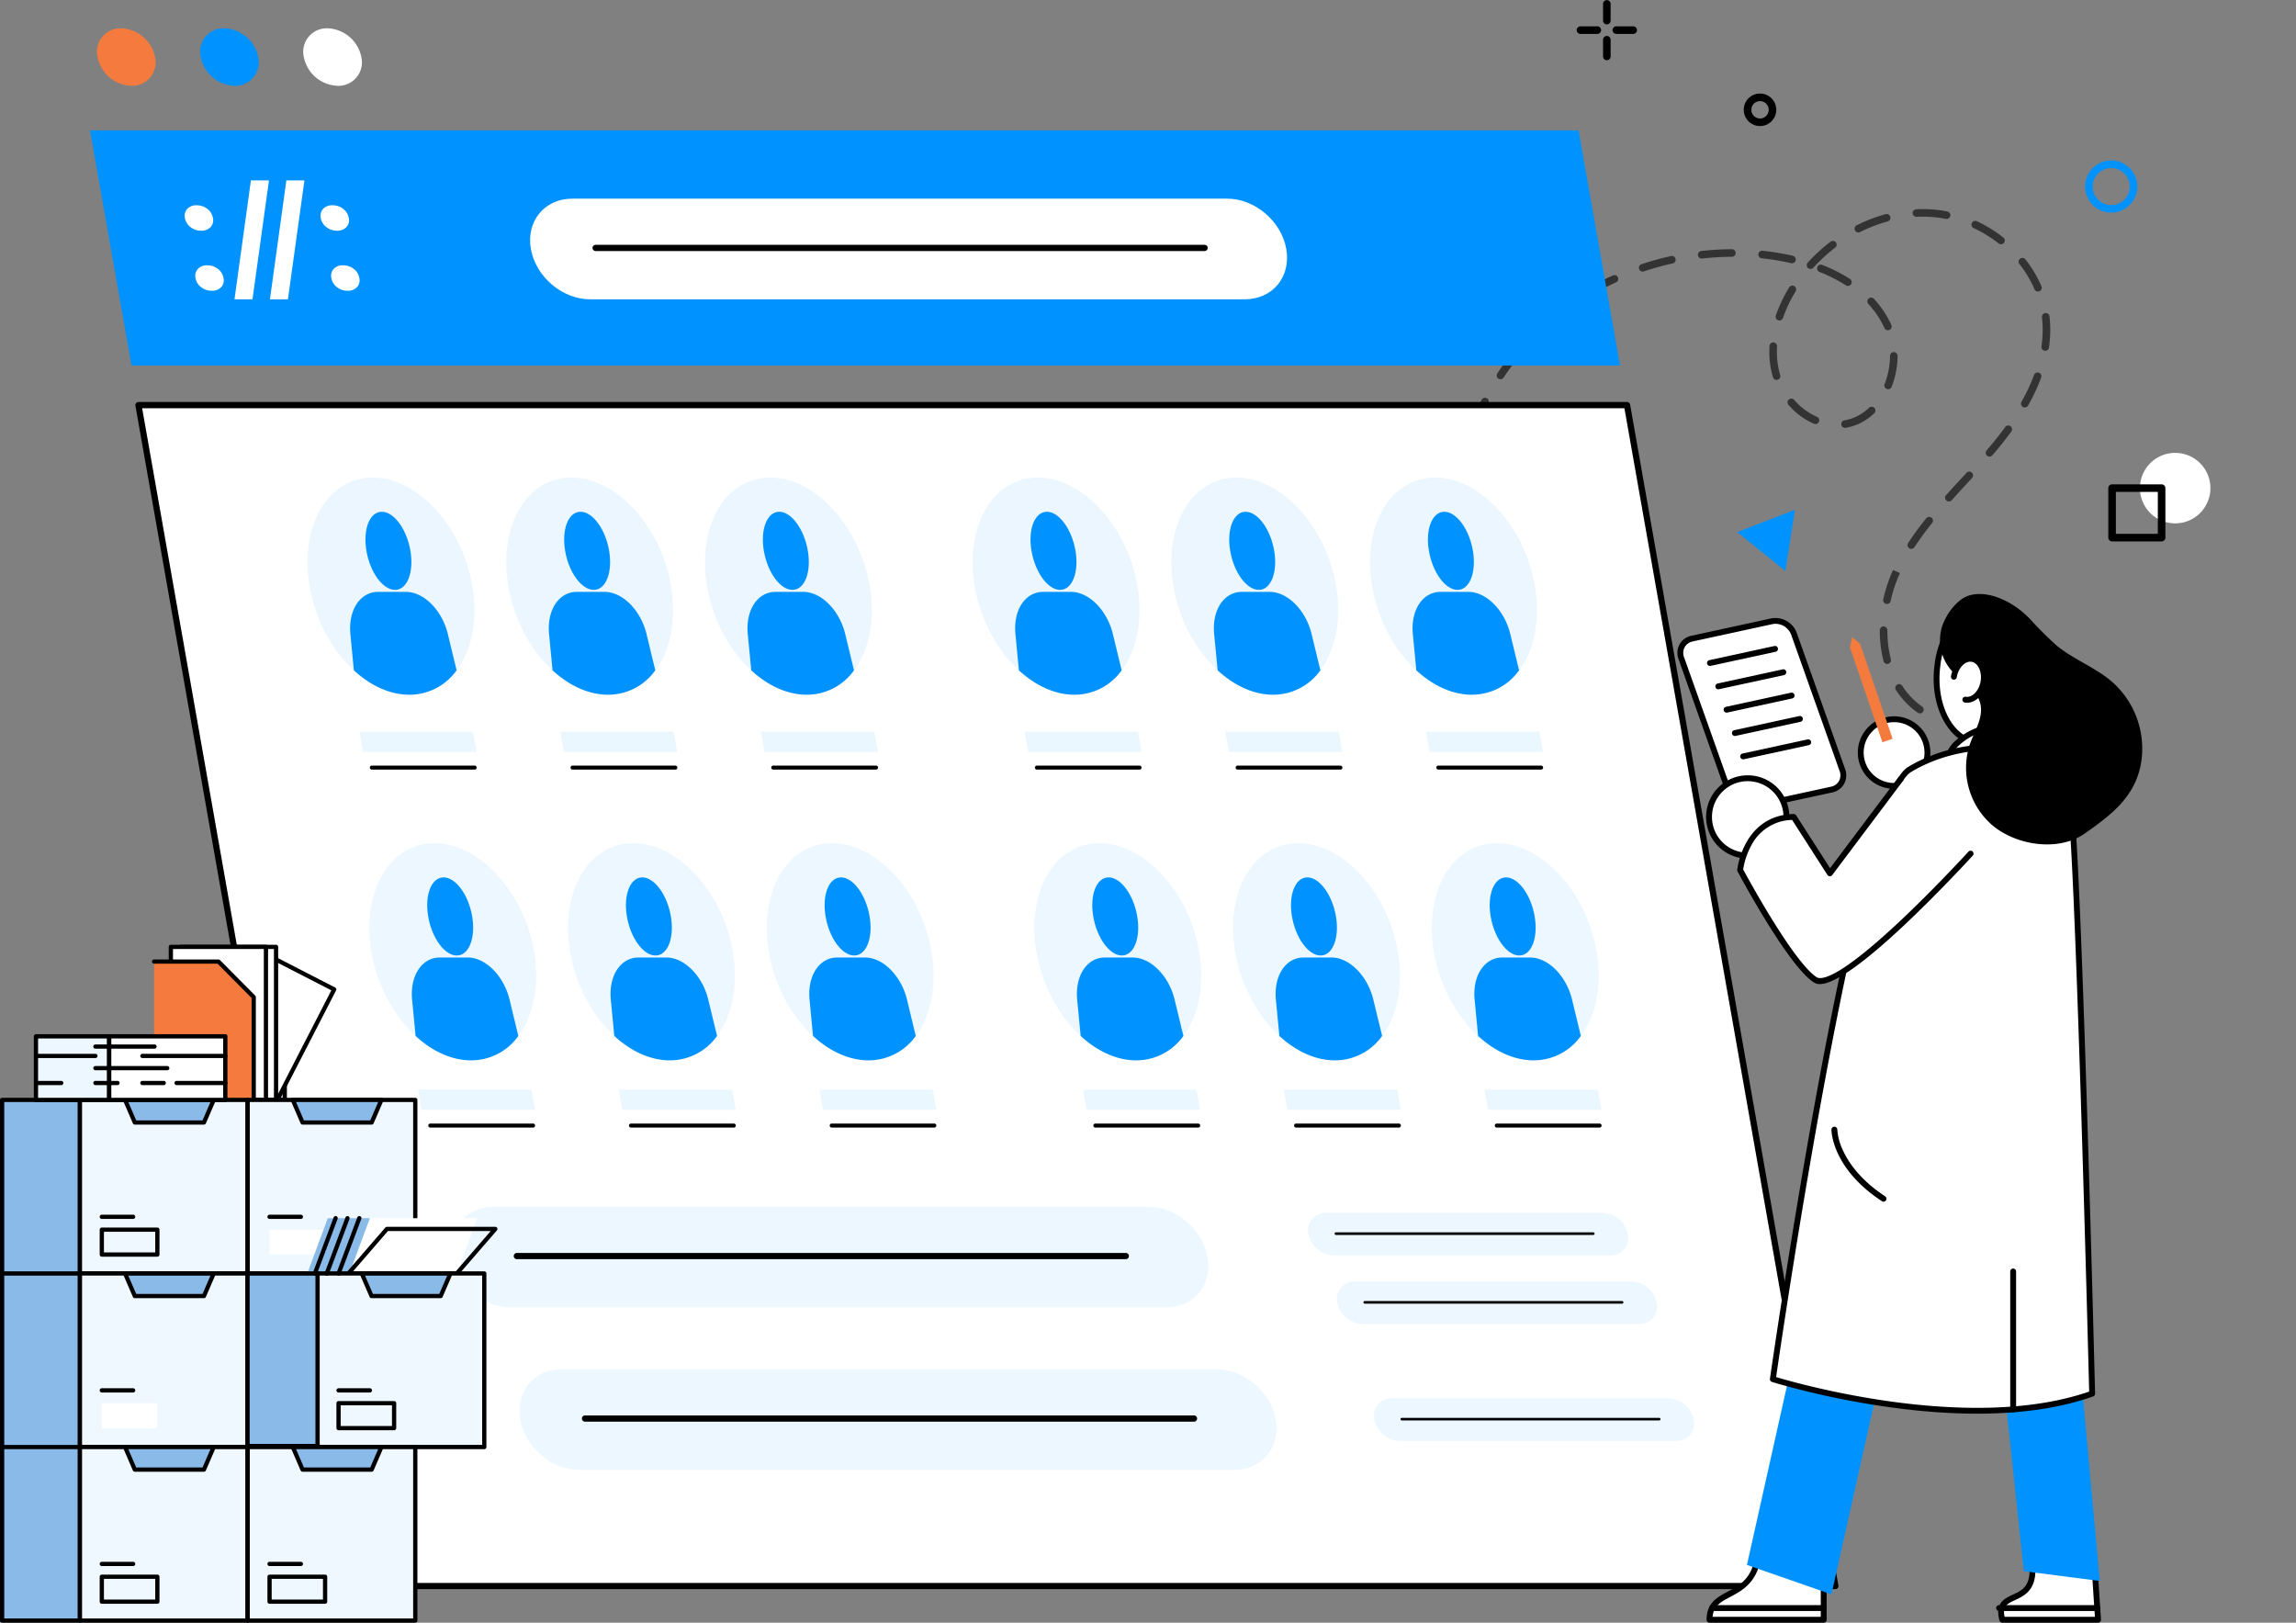 <svg id="p" xmlns="http://www.w3.org/2000/svg" xmlns:xlink="http://www.w3.org/1999/xlink" width="600" height="424" viewBox="0 0 600 424">
  <rect x="0" y="0" width="600" height="424" fill="#808080" stroke="none"/>
  <defs>
    <clipPath id="clip-path">
      <rect id="矩形_1118" data-name="矩形 1118" width="600" height="424" fill="none"/>
    </clipPath>
  </defs>
  <g id="组_504" data-name="组 504" clip-path="url(#clip-path)">
    <path id="路径_48498" data-name="路径 48498" d="M545.269,192.715a.982.982,0,0,1-.567-.18,21.372,21.372,0,0,1-5.7-5.947.989.989,0,0,1,1.663-1.073,19.371,19.371,0,0,0,5.176,5.4.989.989,0,0,1-.569,1.8M536.727,179.8a.99.99,0,0,1-.958-.745,32.422,32.422,0,0,1-.97-8.012v-.066a.989.989,0,0,1,1.978,0v.066a30.449,30.449,0,0,0,.909,7.523.989.989,0,0,1-.714,1.2,1.015,1.015,0,0,1-.246.031m-.063-15.682a1.1,1.1,0,0,1-.214-.023.99.99,0,0,1-.752-1.18,37.65,37.65,0,0,1,2.568-7.664l.908.39.892.427a35.828,35.828,0,0,0-2.437,7.274.991.991,0,0,1-.965.776M423.186,150.38a.99.99,0,0,1-.986-.936c-.068-1.258-.1-2.538-.1-3.81,0-1.394.041-2.809.123-4.208a.989.989,0,1,1,1.975.116c-.079,1.361-.119,2.737-.119,4.092,0,1.237.033,2.481.1,3.7a.991.991,0,0,1-.935,1.042h-.054m119.839-.65a.99.99,0,0,1-.828-1.529,79.469,79.469,0,0,1,4.729-6.461.989.989,0,1,1,1.541,1.24,77.8,77.8,0,0,0-4.612,6.3.987.987,0,0,1-.83.448m9.822-12.388a.988.988,0,0,1-.735-1.65c1.344-1.5,2.71-2.976,4.075-4.456l1.277-1.387a.989.989,0,0,1,1.456,1.338l-1.278,1.388c-1.36,1.476-2.72,2.951-4.059,4.44a.985.985,0,0,1-.736.327M424.1,134.615a1.158,1.158,0,0,1-.166-.013.991.991,0,0,1-.812-1.139,76.067,76.067,0,0,1,1.745-7.821.989.989,0,1,1,1.906.532,73.975,73.975,0,0,0-1.7,7.617.989.989,0,0,1-.974.824m139.379-9a.989.989,0,0,1-.751-1.633l.1-.121c1.739-2.02,3.345-4.041,4.768-6.007a.99.99,0,0,1,1.6,1.162c-1.456,2.009-3.1,4.075-4.876,6.141l-.1.115a.987.987,0,0,1-.751.344M428.341,119.4a.961.961,0,0,1-.363-.07.988.988,0,0,1-.556-1.283,76.956,76.956,0,0,1,3.337-7.284.989.989,0,0,1,1.753.916,75.012,75.012,0,0,0-3.251,7.1.989.989,0,0,1-.92.624m97.373-1.288a.99.99,0,0,1-.164-1.965,12.223,12.223,0,0,0,6.425-3.286.989.989,0,1,1,1.359,1.437,14.162,14.162,0,0,1-7.453,3.8,1.068,1.068,0,0,1-.167.015m-7.737-1a.974.974,0,0,1-.391-.081,18.761,18.761,0,0,1-6.657-4.937.989.989,0,0,1,1.492-1.3,16.788,16.788,0,0,0,5.947,4.419.989.989,0,0,1-.391,1.9m54.708-4.34a.989.989,0,0,1-.862-1.473,49.664,49.664,0,0,0,3.285-7.02.989.989,0,0,1,1.856.688,51.679,51.679,0,0,1-3.416,7.3.99.99,0,0,1-.863.5m-35.71-4.76a.971.971,0,0,1-.362-.07.989.989,0,0,1-.558-1.283,20.553,20.553,0,0,0,1.417-7.368.989.989,0,0,1,.989-.983h0a.988.988,0,0,1,.985.993,22.534,22.534,0,0,1-1.555,8.084.989.989,0,0,1-.92.627m-29.144-2.43a.988.988,0,0,1-.944-.7c-.1-.328-.195-.66-.277-.992a23.311,23.311,0,0,1-.677-5.634c0-.506.015-1.027.047-1.546a.989.989,0,0,1,1.975.118c-.03.481-.044.961-.044,1.428a21.36,21.36,0,0,0,.619,5.158c.074.295.156.591.247.884a.988.988,0,0,1-.945,1.281m-72.162-.175a.989.989,0,0,1-.821-1.538,73.5,73.5,0,0,1,4.81-6.413.989.989,0,1,1,1.516,1.271,71.168,71.168,0,0,0-4.68,6.24.988.988,0,0,1-.824.44m142.354-7.438a.975.975,0,0,1-.143-.011.989.989,0,0,1-.837-1.121,30.533,30.533,0,0,0,.32-4.366,28.608,28.608,0,0,0-.186-3.263.989.989,0,1,1,1.966-.228,30.5,30.5,0,0,1,.2,3.491A32.447,32.447,0,0,1,579,97.128a.989.989,0,0,1-.978.846M445.834,93.325a.989.989,0,0,1-.681-1.707q.327-.309.659-.618a70.811,70.811,0,0,1,5.468-4.56.989.989,0,0,1,1.189,1.58c-1.847,1.39-3.636,2.882-5.314,4.432-.214.2-.428.4-.639.6a.991.991,0,0,1-.682.273M536.9,92.6a.989.989,0,0,1-.9-.584l-.067-.148a23.742,23.742,0,0,0-4.129-6.138.989.989,0,0,1,1.455-1.34,25.711,25.711,0,0,1,4.47,6.648l.077.168a.988.988,0,0,1-.9,1.394m-28.342-2.554a.988.988,0,0,1-.935-1.313,38.188,38.188,0,0,1,3.48-7.323.989.989,0,1,1,1.69,1.028,36.166,36.166,0,0,0-3.3,6.943.988.988,0,0,1-.934.665M458.45,83.824a.989.989,0,0,1-.5-1.84,74.448,74.448,0,0,1,7.107-3.707.989.989,0,1,1,.821,1.8,73.088,73.088,0,0,0-6.919,3.608.994.994,0,0,1-.5.139m117.668-1.348a.99.99,0,0,1-.909-.6,29.238,29.238,0,0,0-3.919-6.546.99.99,0,1,1,1.554-1.225,31.267,31.267,0,0,1,4.183,6.992.987.987,0,0,1-.518,1.3.97.97,0,0,1-.39.081m-49.664-1.462a.985.985,0,0,1-.533-.158,40.594,40.594,0,0,0-6.879-3.488.989.989,0,1,1,.732-1.837,42.432,42.432,0,0,1,7.215,3.66.99.99,0,0,1-.534,1.823m-53.631-3.743a.989.989,0,0,1-.313-1.927,77.031,77.031,0,0,1,7.724-2.135.989.989,0,0,1,.427,1.932,74.8,74.8,0,0,0-7.525,2.079.982.982,0,0,1-.313.051m43.862-.688a.988.988,0,0,1-.733-1.652,44.341,44.341,0,0,1,5.954-5.467.989.989,0,1,1,1.2,1.572,42.432,42.432,0,0,0-5.687,5.222.988.988,0,0,1-.734.325M511.852,75.1a1.068,1.068,0,0,1-.223-.026q-.958-.221-1.915-.407c-1.9-.369-3.837-.66-5.771-.867a.989.989,0,1,1,.21-1.967c1.99.212,3.988.513,5.939.892.66.128,1.321.27,1.982.42a.99.99,0,0,1-.221,1.954m-23.6-1.235a.988.988,0,0,1-.109-1.97,75,75,0,0,1,8-.468h0a.989.989,0,0,1,0,1.979,72.678,72.678,0,0,0-7.791.455.933.933,0,0,1-.111.005m78.223-3.729a.981.981,0,0,1-.611-.212,33.585,33.585,0,0,0-6.531-4.02.989.989,0,1,1,.838-1.792,35.5,35.5,0,0,1,6.917,4.258.989.989,0,0,1-.613,1.766m-37.267-3.088a.989.989,0,0,1-.445-1.873,40.765,40.765,0,0,1,7.557-2.907.989.989,0,1,1,.521,1.908,38.815,38.815,0,0,0-7.19,2.766.975.975,0,0,1-.444.107m23.046-3.523a1.021,1.021,0,0,1-.194-.019,29.741,29.741,0,0,0-3.429-.479,33.535,33.535,0,0,0-4.205-.066.988.988,0,1,1-.094-1.974,35.165,35.165,0,0,1,4.457.069,31.7,31.7,0,0,1,3.657.51.989.989,0,0,1-.192,1.959" transform="translate(-43.56 -6.309)" fill="#333"/>
    <path id="路径_48501" data-name="路径 48501" d="M641.986,141.208a9.209,9.209,0,1,0-9.209,9.206,9.207,9.207,0,0,0,9.209-9.206" transform="translate(-64.352 -13.665)" fill="#fff"/>
    <path id="路径_48502" data-name="路径 48502" d="M628.28,156.081H615.34a.989.989,0,0,1-.989-.989V142.157a.989.989,0,0,1,.989-.989h12.94a.989.989,0,0,1,.989.989v12.935a.989.989,0,0,1-.989.989M616.329,154.1h10.962V143.146H616.329Z" transform="translate(-63.401 -14.613)"/>
    <path id="路径_48503" data-name="路径 48503" d="M512.372,35.761a4.247,4.247,0,1,1,4.248-4.247,4.253,4.253,0,0,1-4.248,4.247m0-6.516a2.269,2.269,0,1,0,2.27,2.269,2.272,2.272,0,0,0-2.27-2.269" transform="translate(-52.438 -2.823)"/>
    <path id="路径_48504" data-name="路径 48504" d="M614.413,60.4a6.815,6.815,0,1,1,6.817-6.815,6.824,6.824,0,0,1-6.817,6.815m0-11.652a4.837,4.837,0,1,0,4.838,4.837,4.843,4.843,0,0,0-4.838-4.837" transform="translate(-62.703 -4.842)" fill="#0092ff"/>
    <path id="路径_48505" data-name="路径 48505" d="M468.114,6.372a.989.989,0,0,1-.99-.989V.989a.99.99,0,0,1,1.979,0V5.383a.99.99,0,0,1-.989.989" transform="translate(-48.207)"/>
    <path id="路径_48506" data-name="路径 48506" d="M468.114,16.821a.989.989,0,0,1-.99-.989V11.438a.99.99,0,0,1,1.979,0v4.395a.99.99,0,0,1-.989.989" transform="translate(-48.207 -1.082)"/>
    <path id="路径_48507" data-name="路径 48507" d="M475.282,9.654h-4.4a.989.989,0,1,1,0-1.978h4.4a.989.989,0,1,1,0,1.978" transform="translate(-48.493 -0.795)"/>
    <path id="路径_48508" data-name="路径 48508" d="M464.834,9.654h-4.4a.989.989,0,1,1,0-1.978h4.4a.989.989,0,1,1,0,1.978" transform="translate(-47.415 -0.795)"/>
    <path id="路径_48509" data-name="路径 48509" d="M518.805,164.573,506.2,154.423l15.1-5.84Z" transform="translate(-52.239 -15.381)" fill="#0092ff"/>
    <path id="路径_48510" data-name="路径 48510" d="M483.77,426.648h-389L40.344,118.078h389Z" transform="translate(-4.164 -12.223)" fill="#fff"/>
    <path id="路径_48511" data-name="路径 48511" d="M483.677,427.363h-389a.81.81,0,0,1-.8-.668L39.455,118.125a.809.809,0,0,1,.8-.95h389a.81.81,0,0,1,.8.669l54.428,308.57a.808.808,0,0,1-.8.949M95.359,425.745H482.712L428.569,118.794H41.217Z" transform="translate(-4.07 -12.13)"/>
    <path id="路径_48512" data-name="路径 48512" d="M426.059,99.44h-389L26.223,37.991h389Z" transform="translate(-2.706 -3.933)" fill="#0092ff"/>
    <path id="路径_48513" data-name="路径 48513" d="M341.246,84.2h-171.1c-7.263,0-14.19-5.886-15.471-13.147S158.244,57.9,165.507,57.9h171.1c7.263,0,14.19,5.886,15.471,13.147S348.509,84.2,341.246,84.2" transform="translate(-15.941 -5.994)" fill="#fff"/>
    <path id="路径_48514" data-name="路径 48514" d="M43.438,15.764A9.353,9.353,0,0,0,34.6,8.251a6.132,6.132,0,0,0-6.191,7.513,9.354,9.354,0,0,0,8.841,7.513,6.131,6.131,0,0,0,6.19-7.513" transform="translate(-2.92 -0.854)" fill="#f57a3e"/>
    <path id="路径_48515" data-name="路径 48515" d="M73.494,15.764a9.353,9.353,0,0,0-8.84-7.513,6.131,6.131,0,0,0-6.19,7.513,9.353,9.353,0,0,0,8.84,7.513,6.131,6.131,0,0,0,6.19-7.513" transform="translate(-6.021 -0.854)" fill="#0092ff"/>
    <path id="路径_48516" data-name="路径 48516" d="M103.55,15.764a9.353,9.353,0,0,0-8.84-7.513,6.131,6.131,0,0,0-6.19,7.513,9.353,9.353,0,0,0,8.84,7.513,6.131,6.131,0,0,0,6.19-7.513" transform="translate(-9.123 -0.854)" fill="#fff"/>
    <path id="路径_48517" data-name="路径 48517" d="M56.949,59.831a4.423,4.423,0,0,1,2.781.934,3.761,3.761,0,0,1,1.464,2.389,2.627,2.627,0,0,1-.621,2.389,3.2,3.2,0,0,1-2.451.933,4.381,4.381,0,0,1-2.792-.943,3.787,3.787,0,0,1-1.452-2.379,2.649,2.649,0,0,1,.613-2.379,3.169,3.169,0,0,1,2.459-.944m2.768,15.69a4.424,4.424,0,0,1,2.781.933,3.76,3.76,0,0,1,1.464,2.389,2.628,2.628,0,0,1-.621,2.389,3.2,3.2,0,0,1-2.452.934,4.382,4.382,0,0,1-2.792-.944,3.781,3.781,0,0,1-1.452-2.379,2.647,2.647,0,0,1,.613-2.378,3.167,3.167,0,0,1,2.459-.944" transform="translate(-5.554 -6.194)" fill="#fff"/>
    <path id="路径_48518" data-name="路径 48518" d="M73.029,83.657h-4.7L72.62,52.572H77.34Z" transform="translate(-7.051 -5.442)" fill="#fff"/>
    <path id="路径_48519" data-name="路径 48519" d="M83.359,83.657h-4.7L82.95,52.572H87.67Z" transform="translate(-8.117 -5.442)" fill="#fff"/>
    <path id="路径_48520" data-name="路径 48520" d="M96.537,59.831a4.422,4.422,0,0,1,2.78.934,3.762,3.762,0,0,1,1.464,2.389,2.632,2.632,0,0,1-.621,2.389,3.2,3.2,0,0,1-2.451.933,4.382,4.382,0,0,1-2.793-.943,3.787,3.787,0,0,1-1.452-2.379,2.649,2.649,0,0,1,.613-2.379,3.171,3.171,0,0,1,2.46-.944M99.3,75.521a4.421,4.421,0,0,1,2.781.933,3.76,3.76,0,0,1,1.464,2.389,2.628,2.628,0,0,1-.621,2.389,3.2,3.2,0,0,1-2.452.934,4.384,4.384,0,0,1-2.792-.944,3.781,3.781,0,0,1-1.452-2.379,2.647,2.647,0,0,1,.613-2.378,3.167,3.167,0,0,1,2.459-.944" transform="translate(-9.64 -6.194)" fill="#fff"/>
    <path id="路径_48521" data-name="路径 48521" d="M332.586,72.979H173.5a.81.81,0,1,1,0-1.619H332.586a.81.81,0,1,1,0,1.619" transform="translate(-17.821 -7.387)"/>
    <path id="路径_48522" data-name="路径 48522" d="M132.687,167.563c-2.647-15.669-14.313-28.371-26.057-28.371s-19.119,12.7-16.472,28.371,14.313,28.371,26.057,28.371,19.119-12.7,16.472-28.371" transform="translate(-9.249 -14.409)" fill="#ebf6ff"/>
    <path id="路径_48523" data-name="路径 48523" d="M118.243,159.368c.952,5.637-.85,10.207-4.026,10.207s-6.522-4.57-7.474-10.207.85-10.207,4.026-10.207,6.522,4.57,7.474,10.207" transform="translate(-10.99 -15.441)" fill="#0092ff"/>
    <path id="路径_48524" data-name="路径 48524" d="M117.5,199.383a15.136,15.136,0,0,0,12.348-6.369l-2.285-9.459c-1.514-6.264-6.267-11.043-10.984-11.043h-7.237c-4.716,0-7.855,4.779-7.252,11.043l.91,9.459c4.333,3.981,9.409,6.369,14.5,6.369" transform="translate(-10.527 -17.858)" fill="#0092ff"/>
    <path id="路径_48525" data-name="路径 48525" d="M190.59,167.563c-2.647-15.669-14.313-28.371-26.057-28.371s-19.119,12.7-16.472,28.371,14.313,28.371,26.057,28.371,19.119-12.7,16.472-28.371" transform="translate(-15.224 -14.409)" fill="#ebf6ff"/>
    <path id="路径_48526" data-name="路径 48526" d="M176.147,159.368c.952,5.637-.85,10.207-4.026,10.207s-6.522-4.57-7.474-10.207.85-10.207,4.026-10.207,6.522,4.57,7.474,10.207" transform="translate(-16.965 -15.441)" fill="#0092ff"/>
    <path id="路径_48527" data-name="路径 48527" d="M175.4,199.383a15.139,15.139,0,0,0,12.349-6.369l-2.286-9.459c-1.514-6.264-6.267-11.043-10.984-11.043h-7.236c-4.717,0-7.856,4.779-7.253,11.043l.91,9.459c4.333,3.981,9.409,6.369,14.5,6.369" transform="translate(-16.503 -17.858)" fill="#0092ff"/>
    <path id="路径_48528" data-name="路径 48528" d="M248.494,167.563c-2.647-15.669-14.313-28.371-26.057-28.371s-19.119,12.7-16.472,28.371,14.313,28.371,26.057,28.371,19.119-12.7,16.472-28.371" transform="translate(-21.2 -14.409)" fill="#ebf6ff"/>
    <path id="路径_48529" data-name="路径 48529" d="M234.05,159.368c.952,5.637-.85,10.207-4.026,10.207s-6.522-4.57-7.474-10.207.85-10.207,4.026-10.207,6.522,4.57,7.474,10.207" transform="translate(-22.941 -15.441)" fill="#0092ff"/>
    <path id="路径_48530" data-name="路径 48530" d="M233.3,199.383a15.139,15.139,0,0,0,12.349-6.369l-2.286-9.459c-1.514-6.264-6.267-11.043-10.984-11.043h-7.237c-4.716,0-7.855,4.779-7.252,11.043l.91,9.459c4.333,3.981,9.409,6.369,14.5,6.369" transform="translate(-22.479 -17.858)" fill="#0092ff"/>
    <path id="路径_48531" data-name="路径 48531" d="M150.684,274.131c-2.647-15.669-14.313-28.371-26.057-28.371s-19.118,12.7-16.472,28.371S122.469,302.5,134.213,302.5s19.119-12.7,16.472-28.371" transform="translate(-11.106 -25.441)" fill="#ecf7ff"/>
    <path id="路径_48532" data-name="路径 48532" d="M136.24,265.936c.952,5.637-.85,10.207-4.026,10.207s-6.522-4.57-7.474-10.207.85-10.207,4.026-10.207,6.522,4.57,7.474,10.207" transform="translate(-12.847 -26.473)" fill="#0092ff"/>
    <path id="路径_48533" data-name="路径 48533" d="M135.491,305.951a15.139,15.139,0,0,0,12.349-6.37l-2.286-9.459c-1.514-6.264-6.267-11.043-10.984-11.043h-7.236c-4.717,0-7.856,4.779-7.253,11.043l.91,9.459c4.333,3.981,9.409,6.37,14.5,6.37" transform="translate(-12.385 -28.89)" fill="#0092ff"/>
    <path id="路径_48534" data-name="路径 48534" d="M208.587,274.131c-2.647-15.669-14.313-28.371-26.057-28.371s-19.119,12.7-16.472,28.371S180.372,302.5,192.116,302.5s19.119-12.7,16.472-28.371" transform="translate(-17.082 -25.441)" fill="#ecf7ff"/>
    <path id="路径_48535" data-name="路径 48535" d="M194.143,265.936c.952,5.637-.85,10.207-4.026,10.207s-6.522-4.57-7.474-10.207.85-10.207,4.026-10.207,6.522,4.57,7.474,10.207" transform="translate(-18.822 -26.473)" fill="#0092ff"/>
    <path id="路径_48536" data-name="路径 48536" d="M193.394,305.951a15.139,15.139,0,0,0,12.349-6.37l-2.286-9.459c-1.514-6.264-6.267-11.043-10.984-11.043h-7.236c-4.717,0-7.856,4.779-7.253,11.043l.91,9.459c4.333,3.981,9.409,6.37,14.5,6.37" transform="translate(-18.36 -28.89)" fill="#0092ff"/>
    <path id="路径_48537" data-name="路径 48537" d="M266.49,274.131c-2.647-15.669-14.313-28.371-26.057-28.371s-19.119,12.7-16.472,28.371S238.275,302.5,250.019,302.5s19.119-12.7,16.472-28.371" transform="translate(-23.057 -25.441)" fill="#ecf7ff"/>
    <path id="路径_48538" data-name="路径 48538" d="M252.047,265.936c.952,5.637-.851,10.207-4.027,10.207s-6.521-4.57-7.474-10.207.851-10.207,4.027-10.207,6.521,4.57,7.474,10.207" transform="translate(-24.798 -26.473)" fill="#0092ff"/>
    <path id="路径_48539" data-name="路径 48539" d="M251.3,305.951a15.139,15.139,0,0,0,12.349-6.37l-2.286-9.459c-1.514-6.264-6.267-11.043-10.984-11.043h-7.236c-4.717,0-7.856,4.779-7.253,11.043l.91,9.459c4.333,3.981,9.409,6.37,14.5,6.37" transform="translate(-24.336 -28.89)" fill="#0092ff"/>
    <path id="路径_48540" data-name="路径 48540" d="M135.332,218.519H105.7l-.928-5.264H134.4Z" transform="translate(-10.812 -22.076)" fill="#ebf7ff"/>
    <path id="路径_48541" data-name="路径 48541" d="M135.132,224.19H108.312a.524.524,0,1,1,0-1.047h26.821a.524.524,0,1,1,0,1.047" transform="translate(-11.124 -23.099)"/>
    <path id="路径_48542" data-name="路径 48542" d="M193.818,218.519H164.185l-.928-5.264H192.89Z" transform="translate(-16.848 -22.076)" fill="#ebf7ff"/>
    <path id="路径_48543" data-name="路径 48543" d="M193.618,224.19H166.8a.524.524,0,1,1,0-1.047h26.821a.524.524,0,1,1,0,1.047" transform="translate(-17.159 -23.099)"/>
    <path id="路径_48544" data-name="路径 48544" d="M252.3,218.519H222.671l-.928-5.264h29.634Z" transform="translate(-22.884 -22.076)" fill="#ebf7ff"/>
    <path id="路径_48545" data-name="路径 48545" d="M252.105,224.19H225.285a.524.524,0,1,1,0-1.047h26.821a.524.524,0,1,1,0,1.047" transform="translate(-23.195 -23.099)"/>
    <path id="路径_48546" data-name="路径 48546" d="M152.372,322.855H122.738l-.928-5.264h29.634Z" transform="translate(-12.571 -32.876)" fill="#ebf7ff"/>
    <path id="路径_48547" data-name="路径 48547" d="M152.172,328.526H125.352a.524.524,0,1,1,0-1.047h26.821a.524.524,0,1,1,0,1.047" transform="translate(-12.882 -33.9)"/>
    <path id="路径_48548" data-name="路径 48548" d="M210.858,322.855H181.224l-.928-5.264H209.93Z" transform="translate(-18.606 -32.876)" fill="#ebf7ff"/>
    <path id="路径_48549" data-name="路径 48549" d="M210.658,328.526H183.838a.524.524,0,1,1,0-1.047h26.821a.524.524,0,1,1,0,1.047" transform="translate(-18.918 -33.9)"/>
    <path id="路径_48550" data-name="路径 48550" d="M269.344,322.855H239.711l-.928-5.264h29.634Z" transform="translate(-24.642 -32.876)" fill="#ebf7ff"/>
    <path id="路径_48551" data-name="路径 48551" d="M269.145,328.526H242.324a.524.524,0,1,1,0-1.047h26.821a.524.524,0,0,1,0,1.047" transform="translate(-24.954 -33.9)"/>
    <path id="路径_48552" data-name="路径 48552" d="M326.485,167.563c-2.647-15.669-14.313-28.371-26.057-28.371s-19.119,12.7-16.472,28.371,14.313,28.371,26.057,28.371,19.119-12.7,16.472-28.371" transform="translate(-29.249 -14.409)" fill="#ebf6ff"/>
    <path id="路径_48553" data-name="路径 48553" d="M312.042,159.368c.952,5.637-.85,10.207-4.026,10.207s-6.522-4.57-7.474-10.207.849-10.207,4.026-10.207,6.522,4.57,7.474,10.207" transform="translate(-30.99 -15.441)" fill="#0092ff"/>
    <path id="路径_48554" data-name="路径 48554" d="M311.293,199.383a15.139,15.139,0,0,0,12.349-6.369l-2.286-9.459c-1.514-6.264-6.267-11.043-10.984-11.043h-7.236c-4.717,0-7.856,4.779-7.253,11.043l.91,9.459c4.333,3.981,9.409,6.369,14.5,6.369" transform="translate(-30.527 -17.858)" fill="#0092ff"/>
    <path id="路径_48555" data-name="路径 48555" d="M384.389,167.563c-2.647-15.669-14.313-28.371-26.057-28.371s-19.119,12.7-16.472,28.371,14.313,28.371,26.057,28.371,19.119-12.7,16.472-28.371" transform="translate(-35.224 -14.409)" fill="#ebf6ff"/>
    <path id="路径_48556" data-name="路径 48556" d="M369.945,159.368c.952,5.637-.85,10.207-4.026,10.207s-6.522-4.57-7.474-10.207.85-10.207,4.026-10.207,6.522,4.57,7.474,10.207" transform="translate(-36.965 -15.441)" fill="#0092ff"/>
    <path id="路径_48557" data-name="路径 48557" d="M369.2,199.383a15.139,15.139,0,0,0,12.349-6.369l-2.286-9.459c-1.514-6.264-6.267-11.043-10.984-11.043h-7.236c-4.717,0-7.856,4.779-7.253,11.043l.91,9.459c4.333,3.981,9.409,6.369,14.5,6.369" transform="translate(-36.503 -17.858)" fill="#0092ff"/>
    <path id="路径_48558" data-name="路径 48558" d="M442.292,167.563c-2.647-15.669-14.313-28.371-26.057-28.371s-19.119,12.7-16.472,28.371,14.313,28.371,26.057,28.371,19.119-12.7,16.471-28.371" transform="translate(-41.2 -14.409)" fill="#ebf6ff"/>
    <path id="路径_48559" data-name="路径 48559" d="M427.848,159.368c.952,5.637-.85,10.207-4.026,10.207s-6.521-4.57-7.474-10.207.85-10.207,4.026-10.207,6.522,4.57,7.474,10.207" transform="translate(-42.941 -15.441)" fill="#0092ff"/>
    <path id="路径_48560" data-name="路径 48560" d="M427.1,199.383a15.139,15.139,0,0,0,12.348-6.369l-2.286-9.459c-1.514-6.264-6.267-11.043-10.984-11.043h-7.236c-4.717,0-7.856,4.779-7.253,11.043l.91,9.459c4.333,3.981,9.409,6.369,14.5,6.369" transform="translate(-42.478 -17.858)" fill="#0092ff"/>
    <path id="路径_48561" data-name="路径 48561" d="M344.482,274.131c-2.647-15.669-14.313-28.371-26.057-28.371s-19.119,12.7-16.472,28.371S316.267,302.5,328.011,302.5s19.119-12.7,16.472-28.371" transform="translate(-31.106 -25.441)" fill="#ecf7ff"/>
    <path id="路径_48562" data-name="路径 48562" d="M330.038,265.936c.952,5.637-.85,10.207-4.026,10.207s-6.522-4.57-7.474-10.207.85-10.207,4.026-10.207,6.522,4.57,7.474,10.207" transform="translate(-32.847 -26.473)" fill="#0092ff"/>
    <path id="路径_48563" data-name="路径 48563" d="M329.29,305.951a15.139,15.139,0,0,0,12.348-6.37l-2.286-9.459c-1.514-6.264-6.267-11.043-10.984-11.043h-7.236c-4.717,0-7.856,4.779-7.253,11.043l.91,9.459c4.333,3.981,9.41,6.37,14.5,6.37" transform="translate(-32.384 -28.89)" fill="#0092ff"/>
    <path id="路径_48564" data-name="路径 48564" d="M402.385,274.131c-2.647-15.669-14.313-28.371-26.057-28.371s-19.119,12.7-16.472,28.371S374.17,302.5,385.914,302.5s19.119-12.7,16.472-28.371" transform="translate(-37.081 -25.441)" fill="#ecf7ff"/>
    <path id="路径_48565" data-name="路径 48565" d="M387.941,265.936c.952,5.637-.85,10.207-4.026,10.207s-6.522-4.57-7.474-10.207.85-10.207,4.026-10.207,6.522,4.57,7.474,10.207" transform="translate(-38.822 -26.473)" fill="#0092ff"/>
    <path id="路径_48566" data-name="路径 48566" d="M387.193,305.951a15.139,15.139,0,0,0,12.349-6.37l-2.286-9.459c-1.514-6.264-6.267-11.043-10.984-11.043h-7.236c-4.717,0-7.856,4.779-7.253,11.043l.91,9.459c4.333,3.981,9.409,6.37,14.5,6.37" transform="translate(-38.36 -28.89)" fill="#0092ff"/>
    <path id="路径_48567" data-name="路径 48567" d="M460.289,274.131c-2.647-15.669-14.313-28.371-26.057-28.371s-19.119,12.7-16.472,28.371S432.074,302.5,443.818,302.5s19.119-12.7,16.471-28.371" transform="translate(-43.057 -25.441)" fill="#ecf7ff"/>
    <path id="路径_48568" data-name="路径 48568" d="M445.845,265.936c.952,5.637-.85,10.207-4.026,10.207s-6.521-4.57-7.474-10.207.85-10.207,4.026-10.207,6.521,4.57,7.474,10.207" transform="translate(-44.798 -26.473)" fill="#0092ff"/>
    <path id="路径_48569" data-name="路径 48569" d="M445.1,305.951a15.139,15.139,0,0,0,12.349-6.37l-2.286-9.459c-1.514-6.264-6.267-11.043-10.984-11.043h-7.237c-4.716,0-7.855,4.779-7.252,11.043l.91,9.459c4.333,3.981,9.409,6.37,14.5,6.37" transform="translate(-44.336 -28.89)" fill="#0092ff"/>
    <path id="路径_48570" data-name="路径 48570" d="M329.13,218.519H299.5l-.928-5.264H328.2Z" transform="translate(-30.812 -22.076)" fill="#ebf7ff"/>
    <path id="路径_48571" data-name="路径 48571" d="M328.931,224.19H302.111a.524.524,0,1,1,0-1.047h26.821a.524.524,0,0,1,0,1.047" transform="translate(-31.123 -23.099)"/>
    <path id="路径_48572" data-name="路径 48572" d="M387.617,218.519H357.983l-.928-5.264h29.634Z" transform="translate(-36.848 -22.076)" fill="#ebf7ff"/>
    <path id="路径_48573" data-name="路径 48573" d="M387.417,224.19H360.6a.524.524,0,1,1,0-1.047h26.821a.524.524,0,1,1,0,1.047" transform="translate(-37.159 -23.099)"/>
    <path id="路径_48574" data-name="路径 48574" d="M446.1,218.519H416.469l-.928-5.264h29.634Z" transform="translate(-42.884 -22.076)" fill="#ebf7ff"/>
    <path id="路径_48575" data-name="路径 48575" d="M445.9,224.19H419.083a.524.524,0,1,1,0-1.047H445.9a.524.524,0,1,1,0,1.047" transform="translate(-43.195 -23.099)"/>
    <path id="路径_48576" data-name="路径 48576" d="M346.17,322.855H316.536l-.928-5.264h29.634Z" transform="translate(-32.571 -32.876)" fill="#ebf7ff"/>
    <path id="路径_48577" data-name="路径 48577" d="M345.97,328.526H319.15a.524.524,0,1,1,0-1.047H345.97a.524.524,0,1,1,0,1.047" transform="translate(-32.882 -33.9)"/>
    <path id="路径_48578" data-name="路径 48578" d="M404.656,322.855H375.023l-.928-5.264h29.634Z" transform="translate(-38.606 -32.876)" fill="#ebf7ff"/>
    <path id="路径_48579" data-name="路径 48579" d="M404.456,328.526H377.636a.524.524,0,1,1,0-1.047h26.821a.524.524,0,1,1,0,1.047" transform="translate(-38.918 -33.9)"/>
    <path id="路径_48580" data-name="路径 48580" d="M463.143,322.855H433.509l-.928-5.264h29.634Z" transform="translate(-44.642 -32.876)" fill="#ebf7ff"/>
    <path id="路径_48581" data-name="路径 48581" d="M462.943,328.526H436.123a.524.524,0,1,1,0-1.047h26.821a.524.524,0,1,1,0,1.047" transform="translate(-44.954 -33.9)"/>
    <path id="路径_48582" data-name="路径 48582" d="M318.293,378.033h-171.1c-7.263,0-14.19-5.886-15.471-13.147s3.569-13.147,10.832-13.147h171.1c7.263,0,14.19,5.886,15.471,13.147s-3.569,13.147-10.832,13.147" transform="translate(-13.572 -36.411)" fill="#ecf7ff"/>
    <path id="路径_48583" data-name="路径 48583" d="M309.633,366.813H150.547a.81.81,0,1,1,0-1.619H309.633a.81.81,0,1,1,0,1.619" transform="translate(-15.453 -37.804)"/>
    <path id="路径_48584" data-name="路径 48584" d="M338.154,425.394h-171.1c-7.263,0-14.19-5.886-15.471-13.147s3.569-13.147,10.832-13.147h171.1c7.263,0,14.19,5.886,15.471,13.147s-3.569,13.147-10.832,13.147" transform="translate(-15.622 -41.314)" fill="#ecf7ff"/>
    <path id="路径_48585" data-name="路径 48585" d="M329.495,414.174H170.409a.81.81,0,1,1,0-1.619H329.495a.81.81,0,1,1,0,1.619" transform="translate(-17.503 -42.707)"/>
    <path id="路径_48586" data-name="路径 48586" d="M460.151,364.612H387.827a6.92,6.92,0,0,1-6.539-5.557,4.535,4.535,0,0,1,4.579-5.557H458.19a6.921,6.921,0,0,1,6.54,5.557,4.535,4.535,0,0,1-4.579,5.557" transform="translate(-39.34 -36.593)" fill="#ecf7ff"/>
    <path id="路径_48587" data-name="路径 48587" d="M456.491,359.869H389.247a.342.342,0,1,1,0-.684h67.245a.342.342,0,1,1,0,.684" transform="translate(-40.135 -37.182)"/>
    <path id="路径_48588" data-name="路径 48588" d="M468.547,384.631H396.224a6.919,6.919,0,0,1-6.539-5.557,4.535,4.535,0,0,1,4.579-5.557h72.323a6.92,6.92,0,0,1,6.539,5.557,4.536,4.536,0,0,1-4.579,5.557" transform="translate(-40.206 -38.666)" fill="#ecf7ff"/>
    <path id="路径_48589" data-name="路径 48589" d="M464.886,379.888H397.642a.342.342,0,1,1,0-.684h67.245a.342.342,0,1,1,0,.684" transform="translate(-41.001 -39.255)"/>
    <path id="路径_48590" data-name="路径 48590" d="M479.357,418.68H407.033a6.919,6.919,0,0,1-6.539-5.557,4.535,4.535,0,0,1,4.579-5.557H477.4a6.92,6.92,0,0,1,6.539,5.557,4.535,4.535,0,0,1-4.579,5.557" transform="translate(-41.322 -42.19)" fill="#ecf7ff"/>
    <path id="路径_48591" data-name="路径 48591" d="M475.7,413.938H408.452a.342.342,0,1,1,0-.684H475.7a.342.342,0,1,1,0,.684" transform="translate(-42.117 -42.779)"/>
    <path id="路径_48592" data-name="路径 48592" d="M79.984,316.416H53.934V280.27h16.84l9.21,9.279Z" transform="translate(-5.566 -29.013)" fill="#d8e5f3"/>
    <path id="路径_48593" data-name="路径 48593" d="M79.92,316.906H53.87a.555.555,0,0,1-.554-.554V280.206a.554.554,0,0,1,.554-.554H70.709a.554.554,0,0,1,.394.164l9.21,9.279a.554.554,0,0,1,.161.39v26.868a.555.555,0,0,1-.554.554m-25.5-1.108H79.366V289.713l-8.887-8.953H54.424Z" transform="translate(-5.502 -28.949)"/>
    <rect id="矩形_1103" data-name="矩形 1103" width="31.599" height="21.331" transform="matrix(0.457, -0.889, 0.889, 0.457, 53.91, 276.878)" fill="#fff"/>
    <path id="路径_48594" data-name="路径 48594" d="M79.017,315.845a.558.558,0,0,1-.253-.061L59.8,306.034a.554.554,0,0,1-.239-.746l14.453-28.1a.554.554,0,0,1,.746-.239l18.967,9.75a.556.556,0,0,1,.239.746l-14.454,28.1a.554.554,0,0,1-.493.3M60.8,305.3l17.982,9.243,13.946-27.111L74.743,278.19Z" transform="translate(-6.14 -28.663)"/>
    <rect id="矩形_1104" data-name="矩形 1104" width="24.849" height="39.991" transform="translate(47.29 247.412)" fill="#fff"/>
    <path id="路径_48595" data-name="路径 48595" d="M77.518,316.462H52.668a.554.554,0,0,1-.554-.554V275.917a.554.554,0,0,1,.554-.554H77.518a.554.554,0,0,1,.553.554v39.991a.554.554,0,0,1-.553.554m-24.3-1.108H76.963V276.47H53.222Z" transform="translate(-5.378 -28.505)"/>
    <rect id="矩形_1105" data-name="矩形 1105" width="24.849" height="39.991" transform="translate(44.649 247.412)" fill="#fff"/>
    <path id="路径_48596" data-name="路径 48596" d="M74.573,316.462H49.723a.554.554,0,0,1-.554-.554V275.917a.554.554,0,0,1,.554-.554H74.573a.554.554,0,0,1,.554.554v39.991a.554.554,0,0,1-.554.554m-24.3-1.108H74.019V276.47H50.277Z" transform="translate(-5.074 -28.505)"/>
    <path id="路径_48597" data-name="路径 48597" d="M70.935,316.416H44.885V280.27h16.84l9.21,9.279Z" transform="translate(-4.632 -29.013)" fill="#f57a3e"/>
    <path id="路径_48598" data-name="路径 48598" d="M70.872,316.906a.554.554,0,0,1-.554-.554V289.713L61.43,280.76H44.821a.554.554,0,0,1,0-1.107h16.84a.553.553,0,0,1,.393.163l9.211,9.279a.555.555,0,0,1,.161.39v26.867a.555.555,0,0,1-.554.554" transform="translate(-4.568 -28.949)"/>
    <rect id="矩形_1106" data-name="矩形 1106" width="20.336" height="136.043" transform="translate(0.553 287.403)" fill="#8abae7"/>
    <path id="路径_48599" data-name="路径 48599" d="M20.889,457.123H.554A.554.554,0,0,1,0,456.569V320.526a.554.554,0,0,1,.554-.554H20.889a.554.554,0,0,1,.554.554V456.569a.554.554,0,0,1-.554.554M1.108,456.015H20.336V321.08H1.108Z" transform="translate(0 -33.123)"/>
    <rect id="矩形_1107" data-name="矩形 1107" width="43.8" height="45.348" transform="translate(20.889 287.403)" fill="#eff8ff"/>
    <path id="路径_48600" data-name="路径 48600" d="M67.029,366.428h-43.8a.554.554,0,0,1-.554-.554V320.526a.554.554,0,0,1,.554-.554h43.8a.554.554,0,0,1,.554.554v45.348a.554.554,0,0,1-.554.554M23.783,365.32H66.475V321.08H23.783Z" transform="translate(-2.34 -33.123)"/>
    <path id="路径_48601" data-name="路径 48601" d="M57.053,326.489H38.992l-2.552-5.9H59.606Z" transform="translate(-3.761 -33.187)" fill="#8abae7"/>
    <path id="路径_48602" data-name="路径 48602" d="M56.99,326.98H38.929a.555.555,0,0,1-.508-.334l-2.552-5.9a.554.554,0,0,1,.508-.774H59.542a.554.554,0,0,1,.508.774l-2.552,5.9a.555.555,0,0,1-.508.334m-17.7-1.108H56.626L58.7,321.08H37.22Z" transform="translate(-3.697 -33.123)"/>
    <path id="路径_48603" data-name="路径 48603" d="M44.12,365.4H29.606a.555.555,0,0,1-.554-.554v-6.51a.554.554,0,0,1,.554-.554H44.12a.554.554,0,0,1,.553.554v6.51a.554.554,0,0,1-.553.554m-13.96-1.108H43.566v-5.4H30.16Z" transform="translate(-2.998 -37.037)"/>
    <path id="路径_48604" data-name="路径 48604" d="M37.793,355.152H29.606a.554.554,0,1,1,0-1.108h8.187a.554.554,0,1,1,0,1.108" transform="translate(-2.998 -36.65)"/>
    <rect id="矩形_1108" data-name="矩形 1108" width="43.8" height="45.348" transform="translate(64.723 287.403)" fill="#eff8ff"/>
    <path id="路径_48605" data-name="路径 48605" d="M115.907,366.428h-43.8a.554.554,0,0,1-.554-.554V320.526a.554.554,0,0,1,.554-.554h43.8a.554.554,0,0,1,.553.554v45.348a.554.554,0,0,1-.553.554M72.661,365.32h42.691V321.08H72.661Z" transform="translate(-7.384 -33.123)"/>
    <path id="路径_48606" data-name="路径 48606" d="M105.931,326.489H87.869l-2.552-5.9h23.166Z" transform="translate(-8.805 -33.187)" fill="#8abae7"/>
    <path id="路径_48607" data-name="路径 48607" d="M105.867,326.98H87.806a.555.555,0,0,1-.508-.334l-2.552-5.9a.554.554,0,0,1,.508-.774h23.166a.554.554,0,0,1,.508.774l-2.552,5.9a.555.555,0,0,1-.508.334m-17.7-1.108H105.5l2.073-4.792H86.1Z" transform="translate(-8.741 -33.123)"/>
    <rect id="矩形_1109" data-name="矩形 1109" width="14.514" height="6.51" transform="translate(70.441 321.296)" fill="#fff"/>
    <path id="路径_48608" data-name="路径 48608" d="M86.671,355.152H78.484a.554.554,0,1,1,0-1.108h8.187a.554.554,0,1,1,0,1.108" transform="translate(-8.042 -36.65)"/>
    <rect id="矩形_1110" data-name="矩形 1110" width="43.8" height="45.348" transform="translate(20.889 332.751)" fill="#eff8ff"/>
    <path id="路径_48609" data-name="路径 48609" d="M67.029,417.012h-43.8a.555.555,0,0,1-.554-.554V371.11a.555.555,0,0,1,.554-.554h43.8a.555.555,0,0,1,.554.554v45.348a.555.555,0,0,1-.554.554M23.783,415.9H66.475v-44.24H23.783Z" transform="translate(-2.34 -38.359)"/>
    <path id="路径_48610" data-name="路径 48610" d="M57.053,377.073H38.992l-2.552-5.9H59.606Z" transform="translate(-3.761 -38.423)" fill="#8abae7"/>
    <path id="路径_48611" data-name="路径 48611" d="M56.99,377.564H38.929a.555.555,0,0,1-.508-.334l-2.552-5.9a.554.554,0,0,1,.508-.774H59.542a.554.554,0,0,1,.508.774l-2.552,5.9a.555.555,0,0,1-.508.334m-17.7-1.108H56.626l2.073-4.792H37.219Z" transform="translate(-3.697 -38.359)"/>
    <rect id="矩形_1111" data-name="矩形 1111" width="14.514" height="6.51" transform="translate(26.608 366.644)" fill="#fff"/>
    <path id="路径_48612" data-name="路径 48612" d="M37.793,405.736H29.606a.554.554,0,1,1,0-1.108h8.187a.554.554,0,1,1,0,1.108" transform="translate(-2.998 -41.886)"/>
    <path id="路径_48613" data-name="路径 48613" d="M129.841,369.506H101.519l5.355-14.446h28.321Z" transform="translate(-10.477 -36.755)" fill="#fff"/>
    <path id="路径_48614" data-name="路径 48614" d="M100.548,369.506h-11l5.355-14.446h11Z" transform="translate(-9.242 -36.755)" fill="#8abae7"/>
    <path id="路径_48615" data-name="路径 48615" d="M129.777,370.321H101.455a.554.554,0,0,1-.419-.916l10.074-11.634a.556.556,0,0,1,.419-.192h28.322a.554.554,0,0,1,.419.917L130.2,370.129a.553.553,0,0,1-.419.192m-27.109-1.108h26.856l9.114-10.526H111.782Z" transform="translate(-10.413 -37.016)"/>
    <rect id="矩形_1112" data-name="矩形 1112" width="43.8" height="45.348" transform="translate(82.755 332.751)" fill="#eff8ff"/>
    <path id="路径_48616" data-name="路径 48616" d="M136.014,417.012h-43.8a.554.554,0,0,1-.553-.554V371.11a.554.554,0,0,1,.553-.554h43.8a.555.555,0,0,1,.554.554v45.348a.555.555,0,0,1-.554.554M92.769,415.9H135.46v-44.24H92.769Z" transform="translate(-9.459 -38.359)"/>
    <path id="路径_48617" data-name="路径 48617" d="M126.038,377.073H107.978l-2.553-5.9h23.166Z" transform="translate(-10.88 -38.423)" fill="#8abae7"/>
    <path id="路径_48618" data-name="路径 48618" d="M125.975,377.564H107.914a.555.555,0,0,1-.508-.334l-2.552-5.9a.554.554,0,0,1,.508-.774h23.166a.554.554,0,0,1,.508.774l-2.552,5.9a.555.555,0,0,1-.508.334m-17.7-1.108h17.333l2.072-4.792H106.2Z" transform="translate(-10.816 -38.359)"/>
    <path id="路径_48619" data-name="路径 48619" d="M113.105,415.981H98.591a.554.554,0,0,1-.554-.554v-6.51a.555.555,0,0,1,.554-.554h14.514a.554.554,0,0,1,.553.554v6.51a.554.554,0,0,1-.553.554m-13.96-1.108h13.405v-5.4H99.145Z" transform="translate(-10.117 -42.273)"/>
    <path id="路径_48620" data-name="路径 48620" d="M106.778,405.736H98.591a.554.554,0,1,1,0-1.108h8.187a.554.554,0,1,1,0,1.108" transform="translate(-10.117 -41.886)"/>
    <rect id="矩形_1113" data-name="矩形 1113" width="43.8" height="45.348" transform="translate(20.889 378.098)" fill="#eff8ff"/>
    <path id="路径_48621" data-name="路径 48621" d="M67.029,467.6h-43.8a.554.554,0,0,1-.554-.554V421.694a.554.554,0,0,1,.554-.554h43.8a.554.554,0,0,1,.554.554v45.348a.554.554,0,0,1-.554.554m-43.246-1.108H66.475v-44.24H23.783Z" transform="translate(-2.34 -43.596)"/>
    <path id="路径_48622" data-name="路径 48622" d="M57.053,427.658H38.992l-2.552-5.9H59.606Z" transform="translate(-3.761 -43.66)" fill="#8abae7"/>
    <path id="路径_48623" data-name="路径 48623" d="M56.99,428.148H38.929a.555.555,0,0,1-.508-.334l-2.552-5.9a.555.555,0,0,1,.508-.775H59.542a.555.555,0,0,1,.508.775l-2.552,5.9a.555.555,0,0,1-.508.334m-17.7-1.108H56.626l2.073-4.792H37.22Z" transform="translate(-3.697 -43.596)"/>
    <path id="路径_48624" data-name="路径 48624" d="M44.12,466.564H29.606a.554.554,0,0,1-.554-.553V459.5a.554.554,0,0,1,.554-.554H44.12a.554.554,0,0,1,.553.554v6.51a.553.553,0,0,1-.553.553m-13.96-1.107H43.566v-5.4H30.16Z" transform="translate(-2.998 -47.509)"/>
    <path id="路径_48625" data-name="路径 48625" d="M37.793,456.32H29.606a.554.554,0,1,1,0-1.108h8.187a.554.554,0,1,1,0,1.108" transform="translate(-2.998 -47.123)"/>
    <rect id="矩形_1114" data-name="矩形 1114" width="43.8" height="45.348" transform="translate(64.723 378.098)" fill="#eff8ff"/>
    <path id="路径_48626" data-name="路径 48626" d="M115.907,467.6h-43.8a.554.554,0,0,1-.554-.554V421.694a.554.554,0,0,1,.554-.554h43.8a.554.554,0,0,1,.553.554v45.348a.554.554,0,0,1-.553.554m-43.246-1.108h42.691v-44.24H72.661Z" transform="translate(-7.384 -43.596)"/>
    <path id="路径_48627" data-name="路径 48627" d="M105.931,427.658H87.869l-2.552-5.9h23.166Z" transform="translate(-8.805 -43.66)" fill="#8abae7"/>
    <path id="路径_48628" data-name="路径 48628" d="M105.867,428.148H87.806a.555.555,0,0,1-.508-.334l-2.552-5.9a.555.555,0,0,1,.508-.775h23.166a.555.555,0,0,1,.508.775l-2.552,5.9a.555.555,0,0,1-.508.334m-17.7-1.108H105.5l2.073-4.792H86.1Z" transform="translate(-8.741 -43.596)"/>
    <path id="路径_48629" data-name="路径 48629" d="M93,466.564H78.484a.553.553,0,0,1-.554-.553V459.5a.554.554,0,0,1,.554-.554H93a.554.554,0,0,1,.554.554v6.51a.554.554,0,0,1-.554.553m-13.96-1.107H92.443v-5.4H79.038Z" transform="translate(-8.042 -47.509)"/>
    <path id="路径_48630" data-name="路径 48630" d="M86.671,456.32H78.484a.554.554,0,1,1,0-1.108h8.187a.554.554,0,1,1,0,1.108" transform="translate(-8.042 -47.123)"/>
    <path id="路径_48631" data-name="路径 48631" d="M20.953,371.174h0Z" transform="translate(-0.064 -38.423)" fill="#d8e5f3"/>
    <path id="路径_48632" data-name="路径 48632" d="M20.889,371.664H.553a.554.554,0,0,1,0-1.108H20.889a.554.554,0,1,1,0,1.108" transform="translate(0 -38.359)"/>
    <path id="路径_48633" data-name="路径 48633" d="M20.953,421.758h0Z" transform="translate(-0.064 -43.66)" fill="#d8e5f3"/>
    <path id="路径_48634" data-name="路径 48634" d="M20.889,422.248H.553a.554.554,0,0,1,0-1.108H20.889a.554.554,0,1,1,0,1.108" transform="translate(0 -43.596)"/>
    <rect id="矩形_1115" data-name="矩形 1115" width="18.298" height="45.091" transform="translate(64.689 332.751)" fill="#8abae7"/>
    <path id="路径_48635" data-name="路径 48635" d="M90.368,416.755h-18.3a.554.554,0,0,1-.554-.554V371.11a.555.555,0,0,1,.554-.554h18.3a.554.554,0,0,1,.554.554V416.2a.554.554,0,0,1-.554.554m-17.744-1.108H89.814V371.664H72.623Z" transform="translate(-7.38 -38.359)"/>
    <path id="路径_48636" data-name="路径 48636" d="M104.087,355.06l-5.418,14.446Z" transform="translate(-10.183 -36.755)" fill="#d8e5f3"/>
    <path id="路径_48637" data-name="路径 48637" d="M98.6,370a.553.553,0,0,1-.518-.749L103.5,354.8a.554.554,0,0,1,1.038.388l-5.418,14.446A.553.553,0,0,1,98.6,370" transform="translate(-10.119 -36.691)"/>
    <path id="路径_48638" data-name="路径 48638" d="M100.631,355.06l-5.418,14.446Z" transform="translate(-9.826 -36.755)" fill="#d8e5f3"/>
    <path id="路径_48639" data-name="路径 48639" d="M95.149,370a.553.553,0,0,1-.519-.749l5.418-14.445a.554.554,0,0,1,1.038.388l-5.418,14.446a.552.552,0,0,1-.517.359" transform="translate(-9.762 -36.691)"/>
    <path id="路径_48640" data-name="路径 48640" d="M97.174,355.06l-5.418,14.446Z" transform="translate(-9.469 -36.755)" fill="#d8e5f3"/>
    <path id="路径_48641" data-name="路径 48641" d="M91.693,370a.553.553,0,0,1-.518-.749L96.592,354.8a.554.554,0,0,1,1.038.388l-5.418,14.446a.553.553,0,0,1-.518.359" transform="translate(-9.406 -36.691)"/>
    <rect id="矩形_1116" data-name="矩形 1116" width="19.138" height="16.619" transform="translate(9.396 270.784)" fill="#ecf7ff"/>
    <path id="路径_48642" data-name="路径 48642" d="M29.551,319.161H10.414a.554.554,0,0,1-.554-.554V301.988a.554.554,0,0,1,.554-.553H29.551a.553.553,0,0,1,.554.553v16.619a.554.554,0,0,1-.554.554m-18.583-1.108H29V302.542H10.968Z" transform="translate(-1.018 -31.204)"/>
    <rect id="矩形_1117" data-name="矩形 1117" width="30.341" height="16.619" transform="translate(28.534 270.784)" fill="#fff"/>
    <path id="路径_48643" data-name="路径 48643" d="M62.1,319.161H31.753a.554.554,0,0,1-.553-.554V301.988a.553.553,0,0,1,.553-.553H62.1a.554.554,0,0,1,.554.553v16.619a.554.554,0,0,1-.554.554m-29.788-1.108H61.541V302.542H32.308Z" transform="translate(-3.22 -31.204)"/>
    <path id="路径_48644" data-name="路径 48644" d="M43.183,305.534H27.739a.554.554,0,1,1,0-1.108H43.183a.554.554,0,1,1,0,1.108" transform="translate(-2.805 -31.514)"/>
    <path id="路径_48645" data-name="路径 48645" d="M63.095,308.261H41.433a.554.554,0,1,1,0-1.108H63.095a.554.554,0,1,1,0,1.108" transform="translate(-4.219 -31.796)"/>
    <path id="路径_48646" data-name="路径 48646" d="M46.51,311.811H27.738a.554.554,0,0,1,0-1.108H46.51a.554.554,0,1,1,0,1.108" transform="translate(-2.805 -32.163)"/>
    <path id="路径_48647" data-name="路径 48647" d="M64.122,316.145H51.392a.554.554,0,1,1,0-1.108h12.73a.554.554,0,1,1,0,1.108" transform="translate(-5.246 -32.612)"/>
    <path id="路径_48648" data-name="路径 48648" d="M47.008,316.145H41.432a.554.554,0,0,1,0-1.108h5.575a.554.554,0,1,1,0,1.108" transform="translate(-4.219 -32.612)"/>
    <path id="路径_48649" data-name="路径 48649" d="M25.951,308.261H10.414a.554.554,0,1,1,0-1.108H25.951a.554.554,0,1,1,0,1.108" transform="translate(-1.018 -31.796)"/>
    <path id="路径_48650" data-name="路径 48650" d="M17.02,316.145H10.413a.554.554,0,1,1,0-1.108H17.02a.554.554,0,0,1,0,1.108" transform="translate(-1.017 -32.612)"/>
    <path id="路径_48651" data-name="路径 48651" d="M33.507,316.145H27.739a.554.554,0,1,1,0-1.108h5.768a.554.554,0,1,1,0,1.108" transform="translate(-2.805 -32.612)"/>
    <path id="路径_48652" data-name="路径 48652" d="M564.5,192.254c-1.231,10.222,3.46,19.192,10.479,20.037s13.707-6.756,14.938-16.978-3.46-19.192-10.479-20.037-13.707,6.756-14.938,16.978" transform="translate(-58.236 -18.138)" fill="#fff"/>
    <path id="路径_48653" data-name="路径 48653" d="M575.975,213.033a9.71,9.71,0,0,1-1.172-.071c-7.426-.894-12.427-10.264-11.147-20.888a24.222,24.222,0,0,1,5.484-13.053c2.993-3.4,6.651-5.032,10.306-4.593s6.82,2.893,8.92,6.907a25.805,25.805,0,0,1-3.256,27.033c-2.673,3.037-5.878,4.663-9.134,4.663m-11.56-20.867.76.091c-1.178,9.786,3.222,18.393,9.812,19.186,3.135.376,6.323-1.073,8.972-4.084a24.29,24.29,0,0,0,3.05-25.314c-1.859-3.555-4.61-5.72-7.747-6.1s-6.322,1.073-8.973,4.085a22.687,22.687,0,0,0-5.114,12.224Z" transform="translate(-58.148 -18.049)"/>
    <path id="路径_48654" data-name="路径 48654" d="M589.446,215.516c1.011,3.487-3.013,7.718-8.988,9.447s-11.638.307-12.648-3.182,3.013-7.717,8.989-9.447,11.637-.306,12.647,3.182" transform="translate(-58.582 -21.904)" fill="#fff"/>
    <path id="路径_48655" data-name="路径 48655" d="M575.379,226.377a13.915,13.915,0,0,1-3.381-.394c-2.664-.671-4.443-2.117-5.01-4.076s.161-4.134,2.055-6.123a18.186,18.186,0,0,1,16.04-4.646c2.664.671,4.443,2.118,5.01,4.077s-.162,4.133-2.055,6.122a16.812,16.812,0,0,1-7.455,4.273,18.851,18.851,0,0,1-5.2.767m6.321-14.105a17.324,17.324,0,0,0-4.777.708,15.269,15.269,0,0,0-6.771,3.858c-1.5,1.579-2.1,3.227-1.694,4.643s1.8,2.486,3.914,3.018a16.673,16.673,0,0,0,14.557-4.216c1.5-1.58,2.1-3.228,1.694-4.642s-1.8-2.487-3.914-3.019a12.367,12.367,0,0,0-3.009-.35" transform="translate(-58.493 -21.816)"/>
    <path id="路径_48656" data-name="路径 48656" d="M529.172,225.046l-20.838,4.525a5.15,5.15,0,0,1-5.78-3.243L489.9,190.7a3.783,3.783,0,0,1,2.813-5.108l20.838-4.525a5.149,5.149,0,0,1,5.78,3.243l12.658,35.625a3.784,3.784,0,0,1-2.813,5.108" transform="translate(-50.531 -18.733)" fill="#fff"/>
    <path id="路径_48657" data-name="路径 48657" d="M507.285,230.349a5.985,5.985,0,0,1-5.54-3.853L489.086,190.87a4.646,4.646,0,0,1,.27-3.868,4.59,4.59,0,0,1,3.1-2.243l20.838-4.525a5.94,5.94,0,0,1,6.663,3.734l12.657,35.625a4.648,4.648,0,0,1-.27,3.869,4.59,4.59,0,0,1-3.1,2.243l-20.838,4.525a5.287,5.287,0,0,1-1.123.119m7.158-48.708a3.926,3.926,0,0,0-.822.087l-20.838,4.525a3.081,3.081,0,0,0-2.09,1.492,3.14,3.14,0,0,0-.165,2.612l12.658,35.626a4.37,4.37,0,0,0,4.9,2.75l20.837-4.525a3.08,3.08,0,0,0,2.089-1.492,3.14,3.14,0,0,0,.166-2.612L518.517,184.48a4.406,4.406,0,0,0-4.074-2.838" transform="translate(-50.443 -18.645)"/>
    <path id="路径_48658" data-name="路径 48658" d="M498.281,192.815l17-3.692Z" transform="translate(-51.422 -19.578)" fill="#fff"/>
    <path id="路径_48659" data-name="路径 48659" d="M498.192,193.492a.765.765,0,0,1-.162-1.513l17-3.692a.765.765,0,1,1,.325,1.5l-17,3.692a.728.728,0,0,1-.163.018" transform="translate(-51.334 -19.489)"/>
    <path id="路径_48660" data-name="路径 48660" d="M500.7,199.62l17-3.692Z" transform="translate(-51.672 -20.282)" fill="#fff"/>
    <path id="路径_48661" data-name="路径 48661" d="M500.61,200.3a.766.766,0,0,1-.163-1.513l17-3.692a.765.765,0,1,1,.326,1.5l-17,3.692a.723.723,0,0,1-.162.018" transform="translate(-51.584 -20.194)"/>
    <path id="路径_48662" data-name="路径 48662" d="M503.115,206.426l17-3.692Z" transform="translate(-51.921 -20.987)" fill="#fff"/>
    <path id="路径_48663" data-name="路径 48663" d="M503.026,207.1a.765.765,0,0,1-.162-1.513l17-3.692a.765.765,0,1,1,.325,1.5l-17,3.692a.728.728,0,0,1-.163.018" transform="translate(-51.833 -20.898)"/>
    <path id="路径_48664" data-name="路径 48664" d="M505.532,213.231l17-3.692Z" transform="translate(-52.171 -21.691)" fill="#fff"/>
    <path id="路径_48665" data-name="路径 48665" d="M505.443,213.907a.765.765,0,0,1-.162-1.512l17-3.693a.766.766,0,0,1,.325,1.5l-17,3.692a.727.727,0,0,1-.163.017" transform="translate(-52.082 -21.603)"/>
    <path id="路径_48666" data-name="路径 48666" d="M507.949,220.036l17-3.692Z" transform="translate(-52.42 -22.396)" fill="#fff"/>
    <path id="路径_48667" data-name="路径 48667" d="M507.861,220.713a.765.765,0,0,1-.162-1.513l17-3.691a.765.765,0,1,1,.325,1.5l-17,3.691a.729.729,0,0,1-.163.018" transform="translate(-52.332 -22.307)"/>
    <path id="路径_48668" data-name="路径 48668" d="M498,236.944a10.114,10.114,0,1,1,10.114,10.111A10.112,10.112,0,0,1,498,236.944" transform="translate(-51.393 -23.481)" fill="#fff"/>
    <path id="路径_48669" data-name="路径 48669" d="M508.026,247.73a10.876,10.876,0,1,1,10.88-10.876,10.89,10.89,0,0,1-10.88,10.876m0-20.221a9.345,9.345,0,1,0,9.349,9.345,9.358,9.358,0,0,0-9.349-9.345" transform="translate(-51.305 -23.393)"/>
    <path id="路径_48670" data-name="路径 48670" d="M542.208,218.344a8.716,8.716,0,1,1,8.716,8.713,8.714,8.714,0,0,1-8.716-8.713" transform="translate(-55.956 -21.701)" fill="#fff"/>
    <path id="路径_48671" data-name="路径 48671" d="M550.836,227.734a9.478,9.478,0,1,1,9.482-9.479,9.491,9.491,0,0,1-9.482,9.479m0-17.426a7.948,7.948,0,1,0,7.951,7.947,7.958,7.958,0,0,0-7.951-7.947" transform="translate(-55.867 -21.612)"/>
    <path id="路径_48672" data-name="路径 48672" d="M527.982,460.952v9.361H498.143c0-8.214,10.3-4.845,12.525-15.54Z" transform="translate(-51.408 -47.077)" fill="#fff"/>
    <path id="路径_48673" data-name="路径 48673" d="M527.894,470.989H498.055a.765.765,0,0,1-.765-.766c0-4.417,2.807-5.907,5.521-7.349,2.919-1.551,5.938-3.155,7.02-8.346a.766.766,0,0,1,1.006-.565l17.315,6.179a.767.767,0,0,1,.509.721v9.361a.765.765,0,0,1-.766.766m-29.039-1.53h28.274V461.4l-16-5.71c-1.388,5.234-4.817,7.054-7.6,8.533-2.524,1.341-4.4,2.338-4.674,5.234" transform="translate(-51.32 -46.989)"/>
    <path id="路径_48674" data-name="路径 48674" d="M607.7,459.1l.749,11.408H583.429c-2.272-8.214,8.576-3.151,7.848-13.845Z" transform="translate(-60.177 -47.273)" fill="#fff"/>
    <path id="路径_48675" data-name="路径 48675" d="M608.361,471.184h-25.02a.766.766,0,0,1-.738-.561c-1.258-4.553,1.247-5.72,3.457-6.749,2.422-1.128,4.71-2.193,4.366-7.248a.766.766,0,0,1,.245-.614.752.752,0,0,1,.631-.195l16.422,2.438a.765.765,0,0,1,.651.706l.749,11.408a.766.766,0,0,1-.763.816m-24.422-1.53h23.6l-.655-9.977-14.9-2.211c.031,5.322-3.021,6.742-5.283,7.795-2.077.967-3.38,1.573-2.767,4.393" transform="translate(-60.089 -47.184)"/>
    <path id="路径_48676" data-name="路径 48676" d="M545.678,392.1l-14.539,65.085L509.054,449.5,521.763,392.6Z" transform="translate(-52.534 -40.59)" fill="#0092ff"/>
    <path id="路径_48677" data-name="路径 48677" d="M603.221,392.1l5.636,61.584-19.843-2.542L582.7,392.1Z" transform="translate(-60.135 -40.59)" fill="#0092ff"/>
    <path id="路径_48678" data-name="路径 48678" d="M516.6,382.906s49.622,15.8,83.441,3.791c0,0-3.672-145.954-5.8-155.19-3.895-16.9-27.73-16.484-41.925-7.894S516.6,382.906,516.6,382.906" transform="translate(-53.313 -22.545)" fill="#fff"/>
    <path id="路径_48679" data-name="路径 48679" d="M569.929,391.843c-27.169,0-53.285-8.178-53.646-8.292a.766.766,0,0,1-.526-.837c.054-.377,5.466-38.135,12.542-76.457,9.537-51.648,17.455-79.7,23.535-83.382,9.954-6.023,23.667-7.653,32.606-3.875A17.084,17.084,0,0,1,594.9,231.251c2.122,9.206,5.67,149.38,5.82,155.342a.764.764,0,0,1-.509.74c-9.322,3.31-19.882,4.509-30.283,4.509m-52.562-9.561c5.787,1.737,50.667,14.528,81.81,3.793-.251-9.887-3.746-145.71-5.766-154.48a15.415,15.415,0,0,0-9.565-11.185c-8.522-3.6-21.651-2.014-31.218,3.775-3.912,2.367-11.047,18.575-22.822,82.35-6.562,35.536-11.692,70.586-12.439,75.747" transform="translate(-53.225 -22.461)"/>
    <path id="路径_48680" data-name="路径 48680" d="M567.3,246.563s-34.048,37.335-40.685,32.912-19.539-28.631-19.539-28.631,1.348-13.557,13.99-13.873l9.459,14.731,18.487-24.6Z" transform="translate(-52.329 -23.51)" fill="#fff"/>
    <path id="路径_48681" data-name="路径 48681" d="M527.828,280.556a2.816,2.816,0,0,1-1.73-.533c-6.72-4.479-19.26-27.912-19.791-28.907a.765.765,0,0,1-.086-.436c.014-.143,1.568-14.233,14.734-14.562a.79.79,0,0,1,.664.351l8.864,13.8,17.826-23.716a.765.765,0,1,1,1.223.919l-18.487,24.6a.781.781,0,0,1-.64.306.768.768,0,0,1-.615-.351l-9.224-14.363a12.265,12.265,0,0,0-10.636,6.6,19.158,19.158,0,0,0-2.156,6.342c1.292,2.4,13.1,24.089,19.174,28.14,1.1.729,5.418.757,21.877-14.713,9.215-8.66,17.733-17.984,17.818-18.078a.765.765,0,0,1,1.131,1.031c-.085.093-8.639,9.456-17.895,18.156-13.921,13.085-19.566,15.41-22.051,15.41" transform="translate(-52.241 -23.421)"/>
    <path id="路径_48682" data-name="路径 48682" d="M527.972,469.377H498.8a.765.765,0,0,1,0-1.53h29.175a.765.765,0,0,1,0,1.53" transform="translate(-51.397 -48.431)"/>
    <path id="路径_48683" data-name="路径 48683" d="M608.074,469.377H582.436a.765.765,0,1,1,0-1.53h25.638a.765.765,0,0,1,0,1.53" transform="translate(-60.028 -48.431)"/>
    <path id="路径_48684" data-name="路径 48684" d="M588.953,179.8a92.86,92.86,0,0,0,6.9,6.858c4.492,3.656,10.154,5.694,14.515,9.5a23.31,23.31,0,0,1,7.482,21.147c-1.547,8.864-7.861,13.6-14.713,18.406-7.032,4.936-18.259,3.029-24.4-2.374a19.8,19.8,0,0,1-5.622-20.974c1.264-3.518,3.637-7.045,2.712-10.666-.982-3.844-5.174-5.794-7.735-8.825a12.047,12.047,0,0,1-2.415-10.63c.868-3.333,3.9-7.8,7.409-8.769,4.87-1.347,10.715,1.589,14.252,4.773.556.5,1.094,1.019,1.621,1.55" transform="translate(-58.339 -17.923)"/>
    <path id="路径_48685" data-name="路径 48685" d="M577.086,198.005c-.484,2.941-2.611,5.041-4.75,4.689s-3.481-3.021-3-5.962,2.611-5.041,4.75-4.689,3.481,3.021,3,5.963" transform="translate(-58.745 -19.876)" fill="#fff"/>
    <path id="路径_48686" data-name="路径 48686" d="M572.721,203.409a3.6,3.6,0,0,1-.586-.048.765.765,0,1,1,.248-1.51c1.692.279,3.464-1.581,3.871-4.058s-.676-4.806-2.366-5.084-3.464,1.58-3.871,4.057a.766.766,0,0,1-1.511-.247c.552-3.354,3.083-5.742,5.629-5.32s4.181,3.489,3.629,6.842c-.509,3.1-2.7,5.367-5.044,5.367" transform="translate(-58.668 -19.788)"/>
    <path id="路径_48687" data-name="路径 48687" d="M586.538,407.329a.765.765,0,0,1-.765-.765V370.5a.765.765,0,1,1,1.53,0v36.066a.765.765,0,0,1-.765.765" transform="translate(-60.451 -38.274)"/>
    <path id="路径_48688" data-name="路径 48688" d="M550.219,212.259l-2.67.914-8.5-24.817.583-2.654,2.087,1.74Z" transform="translate(-55.63 -19.223)" fill="#f57a3e"/>
    <path id="路径_48689" data-name="路径 48689" d="M547.29,347.986a.756.756,0,0,1-.42-.126c-13.042-8.556-13.193-18.29-13.193-18.7a.765.765,0,0,1,1.531,0,15.078,15.078,0,0,0,1.578,5.64c1.429,3.044,4.485,7.559,10.925,11.784a.765.765,0,0,1-.421,1.4m-12.082-18.827h0Z" transform="translate(-55.075 -33.995)"/>
  </g>
</svg>
